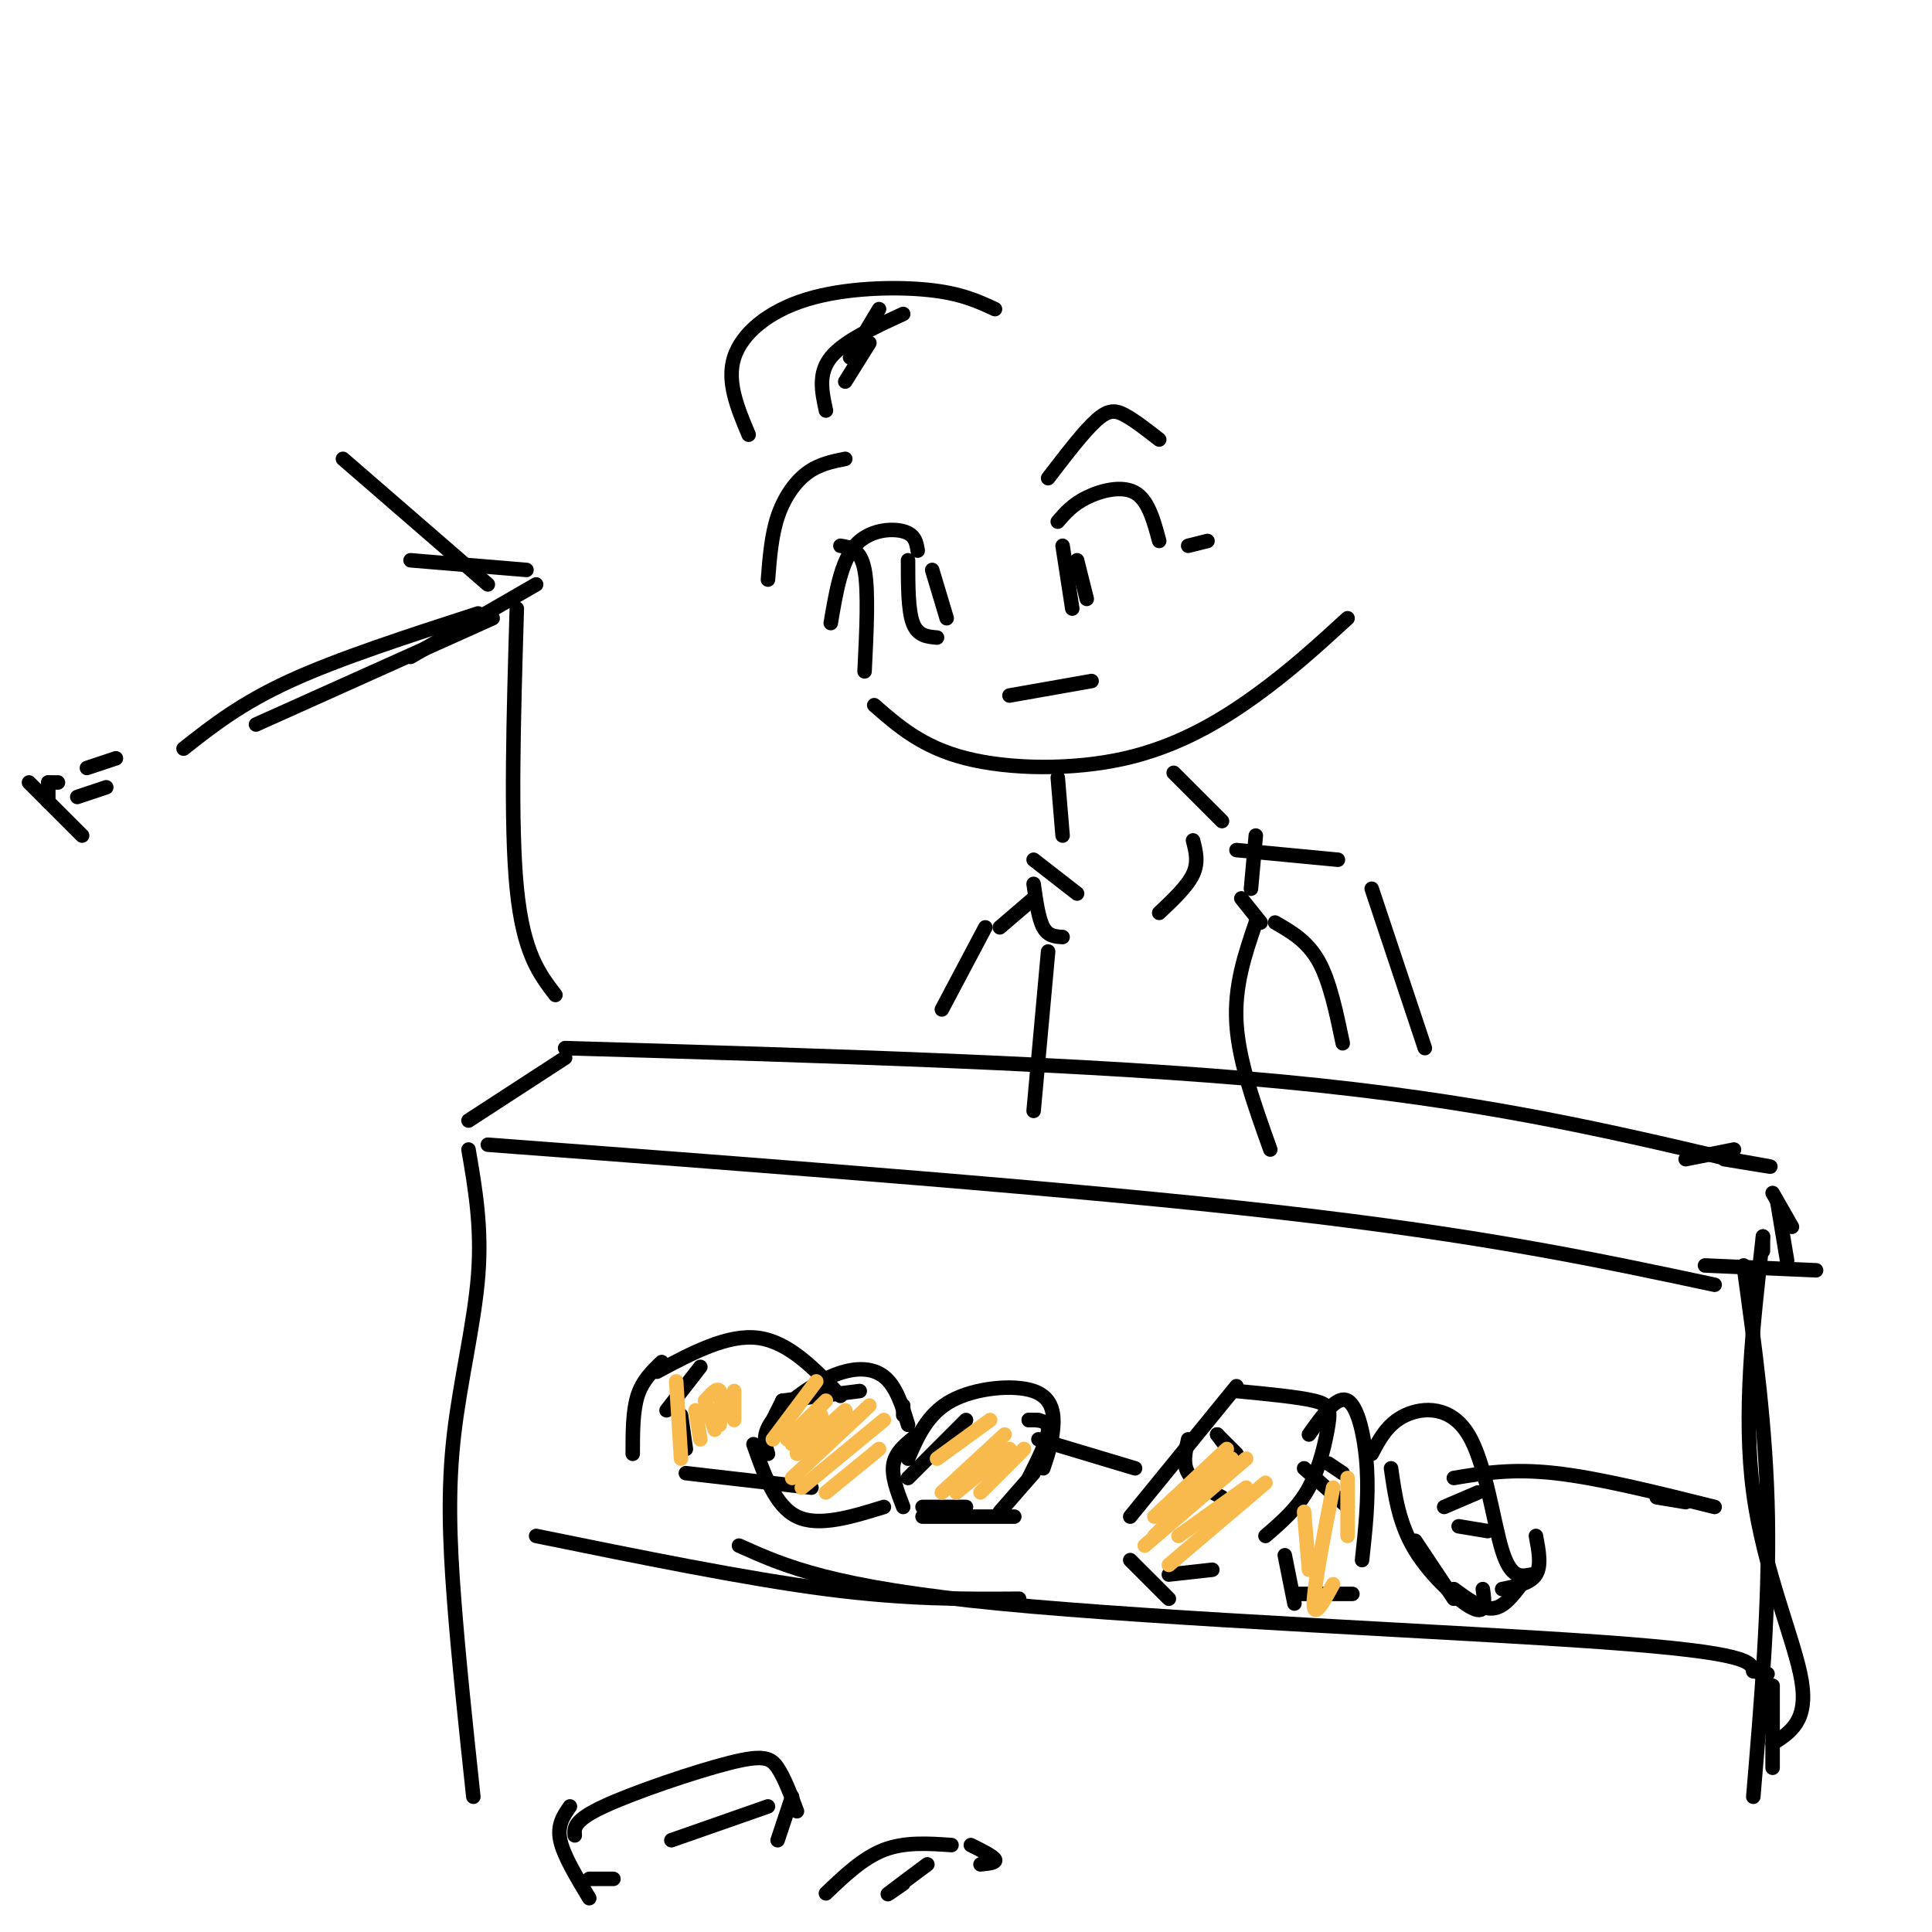 <svg viewBox='0 0 400 400' version='1.1' xmlns='http://www.w3.org/2000/svg' xmlns:xlink='http://www.w3.org/1999/xlink'><g fill='none' stroke='rgb(0,0,0)' stroke-width='3' stroke-linecap='round' stroke-linejoin='round'><path d='M174,113c2.083,0.333 4.167,0.667 5,5c0.833,4.333 0.417,12.667 0,21'/><path d='M181,146c4.988,4.357 9.976,8.714 19,11c9.024,2.286 22.083,2.500 33,0c10.917,-2.500 19.690,-7.714 27,-13c7.310,-5.286 13.155,-10.643 19,-16'/><path d='M159,120c0.356,-4.556 0.711,-9.111 2,-13c1.289,-3.889 3.511,-7.111 6,-9c2.489,-1.889 5.244,-2.444 8,-3'/><path d='M172,129c1.067,-6.333 2.133,-12.667 5,-16c2.867,-3.333 7.533,-3.667 10,-3c2.467,0.667 2.733,2.333 3,4'/><path d='M188,116c0.000,5.167 0.000,10.333 1,13c1.000,2.667 3.000,2.833 5,3'/><path d='M193,118c0.000,0.000 3.000,10.000 3,10'/><path d='M217,99c3.711,-4.844 7.422,-9.689 10,-12c2.578,-2.311 4.022,-2.089 6,-1c1.978,1.089 4.489,3.044 7,5'/><path d='M219,108c1.533,-1.778 3.067,-3.556 6,-5c2.933,-1.444 7.267,-2.556 10,-1c2.733,1.556 3.867,5.778 5,10'/><path d='M220,113c0.000,0.000 2.000,13.000 2,13'/><path d='M223,116c0.000,0.000 2.000,8.000 2,8'/><path d='M246,113c0.000,0.000 4.000,-1.000 4,-1'/><path d='M209,144c0.000,0.000 17.000,-3.000 17,-3'/><path d='M219,161c0.000,0.000 1.000,12.000 1,12'/><path d='M243,160c0.000,0.000 10.000,10.000 10,10'/><path d='M214,178c0.000,0.000 9.000,7.000 9,7'/><path d='M247,174c0.583,2.250 1.167,4.500 0,7c-1.167,2.500 -4.083,5.250 -7,8'/><path d='M214,186c0.000,0.000 -7.000,6.000 -7,6'/><path d='M204,192c0.000,0.000 -9.000,17.000 -9,17'/><path d='M256,176c0.000,0.000 21.000,2.000 21,2'/><path d='M284,184c0.000,0.000 11.000,33.000 11,33'/><path d='M176,74c0.000,0.000 6.000,-10.000 6,-10'/><path d='M180,71c0.000,0.000 -5.000,8.000 -5,8'/><path d='M171,85c-0.833,-3.833 -1.667,-7.667 1,-11c2.667,-3.333 8.833,-6.167 15,-9'/><path d='M206,64c-3.554,-1.655 -7.107,-3.310 -14,-4c-6.893,-0.690 -17.125,-0.417 -25,2c-7.875,2.417 -13.393,6.976 -15,12c-1.607,5.024 0.696,10.512 3,16'/><path d='M214,183c0.500,3.583 1.000,7.167 2,9c1.000,1.833 2.500,1.917 4,2'/><path d='M260,173c0.000,0.000 -1.000,11.000 -1,11'/><path d='M257,186c0.000,0.000 4.000,5.000 4,5'/><path d='M264,191c3.333,1.917 6.667,3.833 9,8c2.333,4.167 3.667,10.583 5,17'/><path d='M217,197c0.000,0.000 -3.000,33.000 -3,33'/><path d='M260,191c-2.250,6.583 -4.500,13.167 -4,21c0.500,7.833 3.750,16.917 7,26'/><path d='M101,237c60.833,4.583 121.667,9.167 164,14c42.333,4.833 66.167,9.917 90,15'/><path d='M353,262c0.000,0.000 23.000,1.000 23,1'/><path d='M97,232c0.000,0.000 20.000,-13.000 20,-13'/><path d='M117,217c54.417,1.583 108.833,3.167 149,7c40.167,3.833 66.083,9.917 92,16'/><path d='M358,240c15.167,2.667 7.083,1.333 -1,0'/><path d='M349,240c0.000,0.000 10.000,-2.000 10,-2'/><path d='M97,238c1.387,8.024 2.774,16.048 2,26c-0.774,9.952 -3.708,21.833 -5,33c-1.292,11.167 -0.940,21.619 0,34c0.940,12.381 2.470,26.690 4,41'/><path d='M361,262c2.333,16.833 4.667,33.667 5,52c0.333,18.333 -1.333,38.167 -3,58'/><path d='M367,247c0.000,0.000 4.000,7.000 4,7'/><path d='M368,249c0.000,0.000 2.000,12.000 2,12'/><path d='M365,256c0.000,0.000 0.000,3.000 0,3'/><path d='M365,256c-2.089,18.333 -4.178,36.667 -2,53c2.178,16.333 8.622,30.667 10,39c1.378,8.333 -2.311,10.667 -6,13'/><path d='M367,349c0.000,0.000 0.000,17.000 0,17'/><path d='M111,318c21.667,4.417 43.333,8.833 60,11c16.667,2.167 28.333,2.083 40,2'/><path d='M153,320c9.600,4.311 19.200,8.622 54,12c34.800,3.378 94.800,5.822 125,8c30.200,2.178 30.600,4.089 31,6'/><path d='M363,346c5.167,1.000 2.583,0.500 0,0'/><path d='M137,282c-2.000,1.917 -4.000,3.833 -5,7c-1.000,3.167 -1.000,7.583 -1,12'/><path d='M136,284c7.333,-3.917 14.667,-7.833 21,-7c6.333,0.833 11.667,6.417 17,12'/><path d='M172,296c0.000,0.000 -3.000,2.000 -3,2'/><path d='M142,305c0.000,0.000 26.000,3.000 26,3'/><path d='M200,294c0.000,0.000 -12.000,12.000 -12,12'/><path d='M188,302c2.012,-4.655 4.024,-9.310 9,-12c4.976,-2.690 12.917,-3.417 17,-2c4.083,1.417 4.310,4.976 4,8c-0.310,3.024 -1.155,5.512 -2,8'/><path d='M191,314c0.000,0.000 19.000,0.000 19,0'/><path d='M256,287c0.000,0.000 -22.000,27.000 -22,27'/><path d='M256,288c6.357,0.607 12.714,1.214 16,2c3.286,0.786 3.500,1.750 3,5c-0.500,3.250 -1.714,8.786 -4,13c-2.286,4.214 -5.643,7.107 -9,10'/><path d='M234,323c0.000,0.000 8.000,8.000 8,8'/><path d='M242,326c0.000,0.000 9.000,-1.000 9,-1'/><path d='M271,297c2.911,-4.089 5.822,-8.178 8,-7c2.178,1.178 3.622,7.622 4,14c0.378,6.378 -0.311,12.689 -1,19'/><path d='M266,322c0.000,0.000 2.000,10.000 2,10'/><path d='M268,330c0.000,0.000 12.000,0.000 12,0'/><path d='M284,301c1.661,-3.149 3.321,-6.298 7,-8c3.679,-1.702 9.375,-1.958 13,4c3.625,5.958 5.179,18.131 7,24c1.821,5.869 3.911,5.435 6,5'/><path d='M293,319c0.000,0.000 8.000,12.000 8,12'/><path d='M288,304c0.822,5.756 1.644,11.511 5,17c3.356,5.489 9.244,10.711 12,12c2.756,1.289 2.378,-1.356 2,-4'/><path d='M299,312c0.000,0.000 7.000,-3.000 7,-3'/><path d='M302,316c0.000,0.000 6.000,1.000 6,1'/><path d='M301,329c2.833,2.083 5.667,4.167 8,4c2.333,-0.167 4.167,-2.583 6,-5'/><path d='M318,318c0.583,3.083 1.167,6.167 0,8c-1.167,1.833 -4.083,2.417 -7,3'/><path d='M270,304c0.000,0.000 9.000,8.000 9,8'/><path d='M275,303c0.000,0.000 3.000,2.000 3,2'/><path d='M246,298c-0.583,2.500 -1.167,5.000 0,7c1.167,2.000 4.083,3.500 7,5'/><path d='M252,297c0.000,0.000 4.000,4.000 4,4'/><path d='M252,297c0.000,0.000 3.000,4.000 3,4'/><path d='M215,298c0.000,0.000 20.000,6.000 20,6'/><path d='M301,306c6.000,-1.000 12.000,-2.000 21,-1c9.000,1.000 21.000,4.000 33,7'/><path d='M343,310c0.000,0.000 6.000,1.000 6,1'/><path d='M159,301c-0.637,-2.000 -1.274,-4.000 1,-7c2.274,-3.000 7.458,-7.000 12,-9c4.542,-2.000 8.440,-2.000 11,0c2.560,2.000 3.780,6.000 5,10'/><path d='M187,291c0.000,0.000 0.000,2.000 0,2'/><path d='M156,299c2.250,6.417 4.500,12.833 9,15c4.500,2.167 11.250,0.083 18,-2'/><path d='M213,294c0.000,0.000 2.000,0.000 2,0'/><path d='M213,294c2.000,0.000 4.000,0.000 4,2c0.000,2.000 -2.000,6.000 -4,10'/><path d='M214,305c0.000,0.000 -7.000,8.000 -7,8'/><path d='M190,297c-2.250,1.750 -4.500,3.500 -5,6c-0.500,2.500 0.750,5.750 2,9'/><path d='M191,312c0.000,0.000 9.000,0.000 9,0'/><path d='M162,290c0.000,0.000 -2.000,4.000 -2,4'/><path d='M162,290c0.000,0.000 16.000,-2.000 16,-2'/><path d='M145,283c0.000,0.000 -7.000,9.000 -7,9'/><path d='M141,293c0.000,0.000 1.000,7.000 1,7'/><path d='M119,380c-0.131,-1.542 -0.262,-3.083 6,-6c6.262,-2.917 18.917,-7.208 26,-9c7.083,-1.792 8.595,-1.083 10,1c1.405,2.083 2.702,5.542 4,9'/><path d='M164,372c0.000,0.000 -3.000,9.000 -3,9'/><path d='M118,374c-1.333,1.917 -2.667,3.833 -2,7c0.667,3.167 3.333,7.583 6,12'/><path d='M122,389c0.000,0.000 5.000,0.000 5,0'/><path d='M139,381c0.000,0.000 20.000,-7.000 20,-7'/><path d='M171,392c3.833,-3.667 7.667,-7.333 12,-9c4.333,-1.667 9.167,-1.333 14,-1'/><path d='M201,382c2.333,1.167 4.667,2.333 5,3c0.333,0.667 -1.333,0.833 -3,1'/><path d='M192,386c-3.583,2.667 -7.167,5.333 -8,6c-0.833,0.667 1.083,-0.667 3,-2'/><path d='M38,155c5.917,-4.667 11.833,-9.333 22,-14c10.167,-4.667 24.583,-9.333 39,-14'/><path d='M85,116c0.000,0.000 24.000,2.000 24,2'/><path d='M111,121c0.000,0.000 -26.000,15.000 -26,15'/><path d='M107,126c-0.667,22.333 -1.333,44.667 0,58c1.333,13.333 4.667,17.667 8,22'/><path d='M18,159c0.000,0.000 6.000,-2.000 6,-2'/><path d='M10,162c0.000,0.000 2.000,0.000 2,0'/><path d='M10,162c0.000,0.000 0.000,4.000 0,4'/><path d='M71,95c0.000,0.000 30.000,26.000 30,26'/><path d='M102,128c0.000,0.000 -49.000,22.000 -49,22'/><path d='M22,163c0.000,0.000 -6.000,2.000 -6,2'/><path d='M6,162c0.000,0.000 11.000,11.000 11,11'/></g>
<g fill='none' stroke='rgb(248,186,77)' stroke-width='3' stroke-linecap='round' stroke-linejoin='round'><path d='M140,286c0.000,0.000 1.000,16.000 1,16'/><path d='M144,292c0.000,0.000 1.000,6.000 1,6'/><path d='M146,290c0.000,0.000 2.000,6.000 2,6'/><path d='M146,290c1.250,-1.417 2.500,-2.833 3,-2c0.500,0.833 0.250,3.917 0,7'/><path d='M152,288c0.000,0.000 0.000,6.000 0,6'/><path d='M160,298c0.000,0.000 9.000,-12.000 9,-12'/><path d='M163,298c0.000,0.000 8.000,-8.000 8,-8'/><path d='M164,299c0.000,0.000 6.000,-6.000 6,-6'/><path d='M165,301c0.000,0.000 10.000,-9.000 10,-9'/><path d='M164,306c0.000,0.000 16.000,-15.000 16,-15'/><path d='M166,308c0.000,0.000 17.000,-14.000 17,-14'/><path d='M171,309c0.000,0.000 11.000,-9.000 11,-9'/><path d='M194,302c0.000,0.000 11.000,-8.000 11,-8'/><path d='M195,309c0.000,0.000 13.000,-12.000 13,-12'/><path d='M198,309c0.000,0.000 11.000,-9.000 11,-9'/><path d='M203,309c0.000,0.000 9.000,-9.000 9,-9'/><path d='M239,314c0.000,0.000 15.000,-14.000 15,-14'/><path d='M239,318c0.000,0.000 16.000,-16.000 16,-16'/><path d='M237,320c0.000,0.000 21.000,-18.000 21,-18'/><path d='M244,318c0.000,0.000 14.000,-10.000 14,-10'/><path d='M242,324c0.000,0.000 20.000,-17.000 20,-17'/><path d='M270,313c0.000,0.000 1.000,12.000 1,12'/><path d='M276,308c-2.000,10.333 -4.000,20.667 -4,24c0.000,3.333 2.000,-0.333 4,-4'/><path d='M279,306c0.000,0.000 0.000,12.000 0,12'/></g>
</svg>